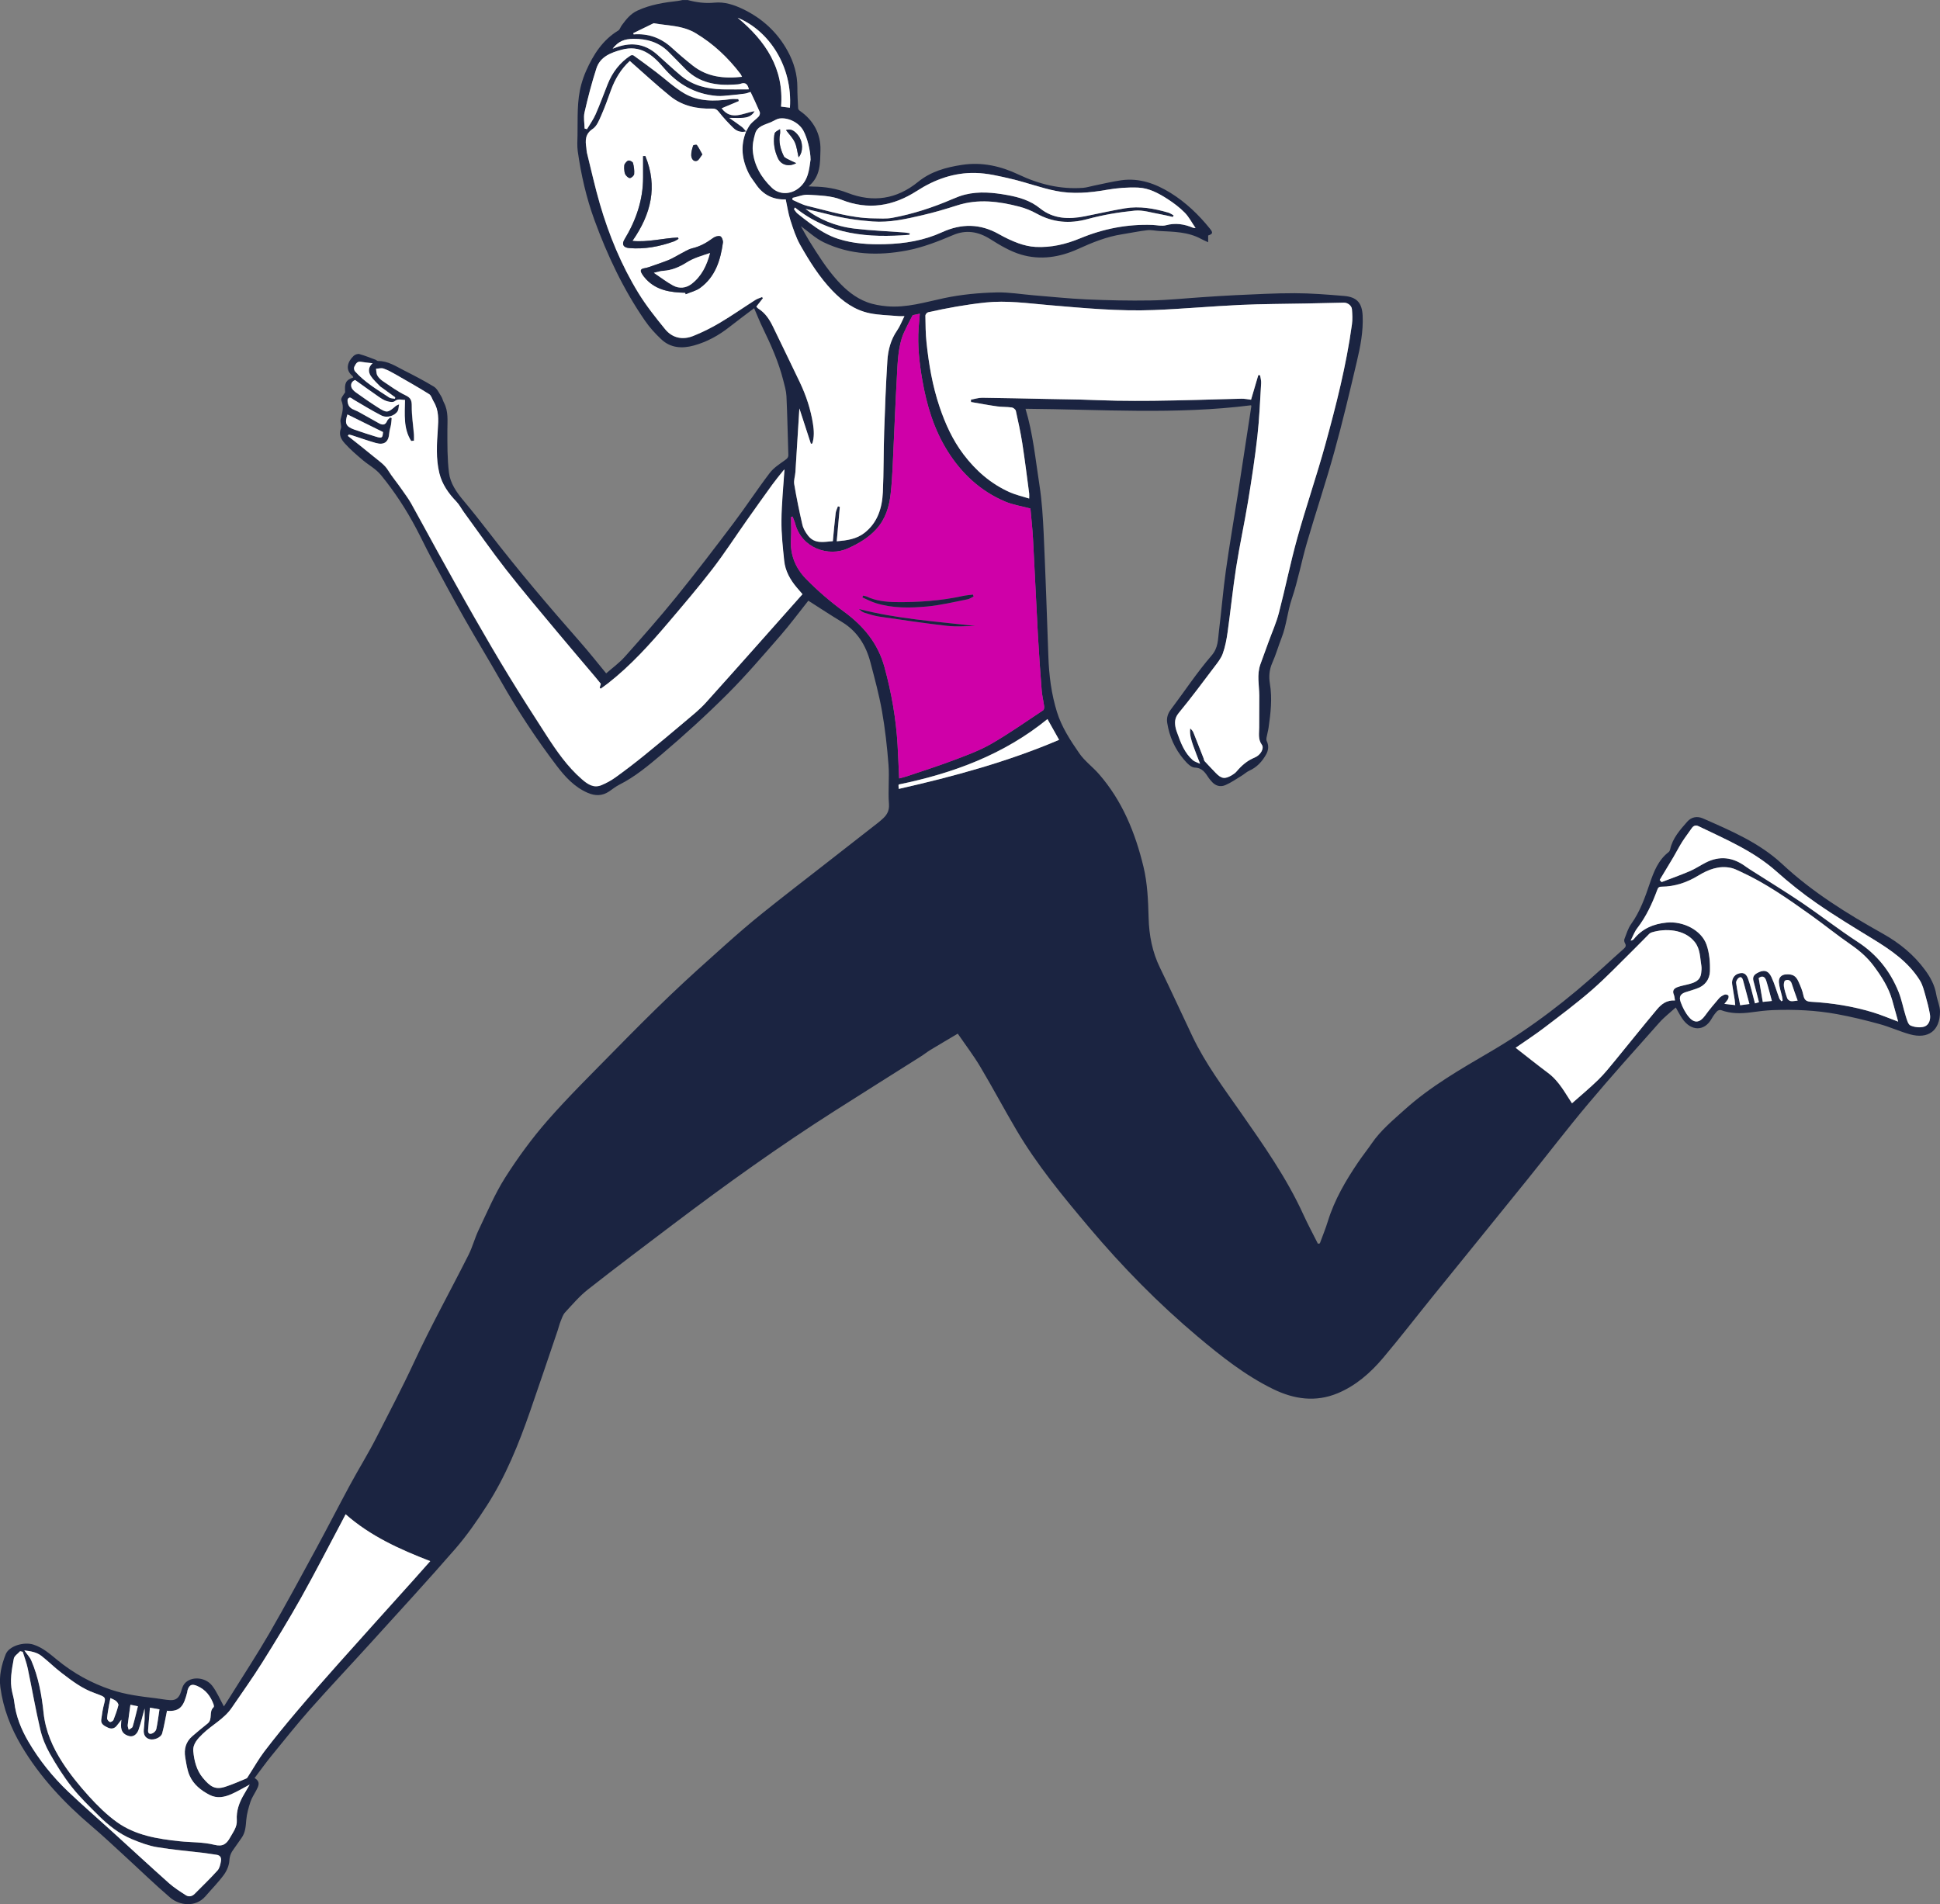 <?xml version="1.0" encoding="UTF-8"?>
<svg xmlns="http://www.w3.org/2000/svg" id="Capa_2" viewBox="0 0 422.47 414.7">
  <rect x="0" y="0" width="422.47" height="414.7" fill="#808080" stroke="none"/>
  <defs>
    <style>.cls-1{fill:#1b2441;}.cls-1,.cls-2,.cls-3{stroke-width:0px;}.cls-2{fill:#cf00a8;}.cls-3{fill:#fff;}</style>
  </defs>
  <g id="Capa_1-2">
    <g id="_3EqTKk.tif">
      <path class="cls-1" d="M149.72,0c1.92.52,3.86.78,5.85.58,2.22-.22,4.25.46,6.2,1.39,4.21,2.02,7.52,5.05,9.76,9.15,1.35,2.45,2.12,5.1,2.11,7.94,0,1.51.09,3.03.17,4.54.01.18.19.41.36.53,3.01,2.07,4.6,5.09,4.5,8.56-.08,2.66.1,5.7-2.6,7.9.52.03.79.05,1.07.05,2.55.02,5.02.43,7.41,1.36,5.57,2.18,10.72,1.4,15.37-2.38,2.79-2.27,6.08-3.18,9.56-3.71,4.34-.66,8.38.24,12.3,2.09,4.45,2.11,9.12,3.28,14.09,2.91.78-.06,1.55-.32,2.33-.47,2-.4,3.98-.9,6-1.18,3.93-.55,7.47.75,10.72,2.76,3.32,2.06,6.12,4.75,8.57,7.79.7.87.63,1.13-.39,1.48v1.47c-.61-.28-1.07-.47-1.51-.71-2.87-1.58-6.03-1.57-9.16-1.74-.86-.05-1.74-.27-2.58-.17-1.84.21-3.66.6-5.5.89-3.39.52-6.51,1.8-9.61,3.21-3.96,1.8-8.16,2.45-12.35,1.22-2.38-.7-4.62-2.04-6.74-3.38-2.62-1.65-5.26-2.09-8.08-.89-3.29,1.4-6.6,2.7-10.11,3.37-6.19,1.17-12.3.99-18.08-1.79-1.8-.86-3.31-2.31-4.98-3.51.57,1.01,1.14,2.09,1.78,3.13,1.89,3.03,3.77,6.05,6.17,8.71,1.84,2.04,3.91,3.76,6.48,4.72,1.36.51,2.86.76,4.32.89,4.24.37,8.29-.89,12.37-1.76,3.81-.81,7.66-1.17,11.53-1.26,2.65-.06,5.31.4,7.96.62,3.86.31,7.73.73,11.6.9,4.63.2,9.28.31,13.91.23,3.76-.06,7.52-.46,11.28-.71,2.42-.16,4.83-.33,7.25-.44,4.29-.18,8.58-.44,12.87-.43,3.59.01,7.19.3,10.78.6,2.78.23,3.91,1.52,4.04,4.3.16,3.42-.5,6.76-1.28,10.05-1.54,6.56-3.09,13.12-4.89,19.6-1.84,6.66-4.05,13.22-5.98,19.85-1.18,4.05-1.94,8.23-3.29,12.21-.94,2.78-1.14,5.71-2.21,8.44-.71,1.8-1.23,3.68-2.02,5.44-.66,1.5-.79,2.97-.53,4.55.54,3.22.17,6.42-.29,9.61-.11.75-.33,1.48-.46,2.23-.04.22-.02.49.07.69.49,1,.36,1.99-.14,2.89-.86,1.54-2.01,2.8-3.67,3.54-.61.28-1.12.78-1.71,1.13-1.14.69-2.25,1.47-3.47,2-1.14.5-2.25.17-3.07-.84-.17-.21-.38-.41-.53-.64-.77-1.13-1.37-2.27-3.12-2.33-.82-.03-1.74-1.04-2.38-1.8-1.93-2.29-3.12-4.96-3.59-7.93-.17-1.08.11-2,.78-2.9,2.96-3.92,5.67-8.06,8.87-11.76,1.51-1.74,1.38-3.54,1.62-5.4.55-4.35.89-8.73,1.5-13.08.78-5.61,1.76-11.19,2.63-16.78.99-6.35,1.95-12.7,2.92-19.05,0-.06-.03-.12-.06-.21-16.34,2.07-32.74.89-49.12.76,1.65,5.47,2.17,11.05,3.03,16.57.55,3.51.76,7.08.93,10.64.4,8.92.71,17.85,1.02,26.77.14,4.1.65,8.13,1.87,12.06,1.03,3.32,2.93,6.2,4.87,9.01,1.16,1.68,2.9,2.94,4.26,4.5,5.1,5.83,7.93,12.82,9.71,20.2.87,3.59,1.02,7.4,1.12,11.11.1,3.85.8,7.46,2.49,10.92,2.41,4.94,4.69,9.95,7.05,14.91,2.81,5.91,6.71,11.12,10.44,16.46,5.01,7.18,10.07,14.34,13.72,22.36.98,2.15,2.11,4.24,3.17,6.35.14-.03.28-.06.42-.08.59-1.61,1.25-3.21,1.75-4.84,1.45-4.68,3.89-8.85,6.62-12.87.93-1.37,1.97-2.67,2.91-4.04,1.96-2.87,4.62-5.06,7.16-7.35,5.67-5.11,12.27-8.88,18.81-12.71,8.85-5.18,16.9-11.39,24.45-18.3,1.48-1.36,2.97-2.71,4.47-4.04.42-.37.59-.7.27-1.24-.14-.24-.21-.63-.12-.88.44-1.12.79-2.34,1.48-3.3,1.93-2.69,3-5.74,4.05-8.83.87-2.57,1.85-5.09,4.11-6.83.17-.13.28-.38.33-.6.53-2.44,2.15-4.23,3.72-6.02.89-1.01,2.13-1.27,3.43-.7,6.11,2.69,12.28,5.3,17.26,9.94,6.56,6.12,14.11,10.79,21.89,15.15,3.61,2.02,6.76,4.58,9.22,7.94,1.18,1.61,2.1,3.32,2.43,5.33.21,1.25.81,2.47.81,3.7,0,4.16-2.54,6.07-6.57,4.95-2.23-.62-4.35-1.61-6.58-2.22-3.06-.84-6.16-1.6-9.28-2.17-4.58-.84-9.22-1.05-13.87-.88-1.62.06-3.24.27-4.85.49-2.23.3-4.41.31-6.56-.49-.23-.08-.66.06-.84.25-.44.48-.84,1.02-1.16,1.59-1.57,2.83-4.51,2.85-6.46-.05-.48-.71-.87-1.49-1.37-2.36-1.21,1.1-2.5,2.08-3.56,3.27-5.22,5.87-10.48,11.72-15.53,17.73-4.53,5.39-8.81,11-13.23,16.48-6.87,8.52-13.78,17.01-20.66,25.52-3.59,4.44-7.08,8.97-10.76,13.33-2.74,3.25-5.96,6.07-9.93,7.71-4.75,1.96-9.42,1.32-14.02-.93-6.07-2.97-11.29-7.12-16.41-11.42-8.59-7.22-16.43-15.22-23.65-23.78-5.68-6.74-11.33-13.57-15.83-21.21-2.69-4.56-5.17-9.24-7.88-13.79-1.48-2.49-3.25-4.8-4.9-7.21-2.06,1.23-4.02,2.37-5.95,3.54-.74.45-1.41,1-2.15,1.46-6.2,3.92-12.41,7.82-18.6,11.76-12.13,7.72-23.81,16.09-35.27,24.76-6.21,4.7-12.44,9.38-18.57,14.2-1.83,1.44-3.38,3.27-4.97,4.99-.49.53-.72,1.31-1,2-.25.61-.39,1.26-.6,1.88-1.99,5.86-3.96,11.73-5.99,17.57-2.49,7.17-5.32,14.21-9.44,20.62-2.11,3.28-4.36,6.53-6.92,9.47-6.09,7.01-12.39,13.83-18.62,20.71-4.31,4.75-8.71,9.4-12.96,14.2-2.91,3.29-5.65,6.74-8.43,10.15-1.24,1.52-2.38,3.13-3.66,4.82,1.35.81.87,1.73.38,2.66-.43.83-.98,1.62-1.27,2.49-.42,1.29-.81,2.63-.92,3.98-.12,1.4-.18,2.75-1.05,3.94-.57.78-1.09,1.6-1.67,2.38-.57.75-.9,1.49-.96,2.52-.06,1.07-.56,2.24-1.21,3.12-1.2,1.64-2.65,3.09-3.98,4.64-2.22,2.58-5.77,1.96-7.69.32-3.42-2.93-6.64-6.07-9.96-9.11-2.37-2.17-4.72-4.39-7.17-6.47-5.96-5.06-11.24-10.7-15.25-17.44-2.36-3.96-4-8.22-4.61-12.8-.32-2.45.25-4.91,1.17-7.2.74-1.83,3.98-2.74,6.01-2.1,2.1.67,3.66,2.09,5.27,3.4,3.5,2.86,7.34,4.98,11.64,6.43,3.19,1.07,6.45,1.47,9.74,1.86,1.06.13,2.11.35,3.17.41,1.23.07,1.92-.53,2.31-1.74.2-.62.36-1.3.75-1.79,1.35-1.71,4.54-1.58,6.07.4,1.04,1.35,1.71,2.99,2.55,4.5.4-.63.92-1.44,1.43-2.25,2.83-4.55,5.78-9.04,8.47-13.68,3.51-6.08,6.84-12.26,10.19-18.43,2.49-4.59,4.87-9.24,7.35-13.84,1.89-3.5,4-6.88,5.8-10.42,2.74-5.39,5.56-10.73,8.11-16.22,3.69-7.96,7.97-15.66,11.92-23.5.87-1.72,1.35-3.64,2.18-5.38,1.85-3.86,3.52-7.86,5.8-11.46,2.76-4.34,5.83-8.54,9.21-12.41,4.58-5.23,9.56-10.12,14.43-15.09,4.05-4.13,8.13-8.24,12.31-12.23,3.9-3.73,7.93-7.33,11.96-10.93,2.69-2.4,5.41-4.76,8.22-7.01,4.37-3.51,8.82-6.93,13.24-10.38,3.98-3.11,7.97-6.22,11.95-9.33.22-.17.42-.36.63-.54,1.08-.91,1.76-1.84,1.63-3.48-.23-2.82.12-5.68-.1-8.5-.3-3.92-.74-7.84-1.42-11.71-.63-3.57-1.59-7.08-2.51-10.59-.97-3.71-2.86-6.79-6.24-8.83-2.45-1.48-4.84-3.06-7.29-4.62-2.01,2.53-3.97,5.18-6.12,7.65-3.76,4.31-7.47,8.67-11.51,12.7-4.6,4.59-9.42,8.98-14.38,13.18-2.86,2.42-5.78,4.86-9.19,6.57-.77.39-1.45.95-2.16,1.43-1.52,1.03-3.06,1.03-4.73.3-2.88-1.26-4.91-3.51-6.72-5.89-4.44-5.85-8.48-11.97-12.11-18.37-2.58-4.55-5.31-9-7.89-13.55-2.51-4.43-4.92-8.91-7.33-13.39-1.13-2.1-2.14-4.27-3.26-6.38-2.17-4.11-4.69-7.97-7.64-11.58-1.15-1.4-2.66-2.17-3.97-3.27-1.37-1.16-2.75-2.34-3.94-3.67-.75-.83-1.37-1.85-.85-3.2.23-.58-.21-1.4-.05-2.03.35-1.38.78-2.66.16-4.12-.18-.43.45-1.2.83-1.77-.17-2.02.14-2.67,1.76-3.22-.06-.12-.08-.28-.18-.35-1.67-1.35-1.03-3.15.29-4.38.29-.27.87-.47,1.23-.37,1.18.32,2.31.79,3.46,1.21.22.08.42.31.63.3,2.12-.02,3.82,1.13,5.59,2.03,2.22,1.12,4.43,2.27,6.55,3.56.69.42,1.09,1.33,1.56,2.06.28.43.38.96.62,1.42,1.01,1.91.75,3.95.75,5.99,0,3.1-.03,6.24.35,9.3.28,2.23,1.59,4.16,3.06,5.92,1.98,2.36,3.89,4.78,5.77,7.22,6.26,8.12,12.9,15.93,19.67,23.63,2.05,2.33,3.98,4.78,5.73,6.9,1.24-1.09,2.82-2.23,4.09-3.65,3.8-4.27,7.58-8.56,11.18-13,4.27-5.27,8.39-10.67,12.47-16.08,2.7-3.58,5.16-7.35,7.88-10.92.85-1.12,2.14-1.94,3.31-2.78.47-.34.76-.57.74-1.18-.14-4.25-.21-8.51-.41-12.76-.06-1.19-.42-2.38-.72-3.55-1.01-3.94-2.65-7.63-4.42-11.27-.68-1.39-1.24-2.83-1.9-4.34-1.78,1.35-3.58,2.67-5.34,4.06-2.34,1.85-4.9,3.27-7.77,4.06-2.56.71-5.08.57-7.11-1.35-1.3-1.22-2.53-2.57-3.54-4.04-4.72-6.82-8.22-14.27-11.05-22.03-1.75-4.82-2.88-9.82-3.6-14.9-.16-1.16-.07-2.35-.05-3.53.07-3.69-.17-7.41.83-11.03.28-1,.62-1.98,1.04-2.93,1.57-3.53,3.58-6.71,7.01-8.79.35-.21.48-.77.76-1.14.95-1.28,1.88-2.5,3.43-3.21,2.82-1.3,5.79-1.76,8.81-2.1.34-.04.67-.13,1-.19.35,0,.69,0,1.04,0ZM162.49,28.63c-1.07.28-2.04-.02-2.79-.74-1.11-1.08-2.17-2.22-3.12-3.44-.43-.55-.78-.8-1.49-.78-3.35.1-6.54-.59-9.17-2.72-3.02-2.45-5.88-5.11-8.78-7.66-1.89,1.73-3.2,3.9-4.09,6.34-.66,1.82-1.3,3.65-2.08,5.42-.48,1.09-.98,2.42-1.88,3.02-1.69,1.13-1.66,2.53-1.41,4.15.05.34.04.7.12,1.03.92,3.72,1.75,7.48,2.82,11.16,1.98,6.8,4.67,13.33,8.37,19.38,1.7,2.79,3.77,5.38,5.84,7.92,1.59,1.94,3.82,2.41,6.12,1.48,2.01-.8,3.97-1.79,5.83-2.89,2.62-1.55,5.11-3.31,7.68-4.94.45-.29,1-.44,1.5-.65.05.09.11.18.16.27-.46.59-.92,1.17-1.42,1.81.13.14.24.32.4.42,1.57.97,2.49,2.44,3.27,4.05,1.94,4.02,3.9,8.02,5.81,12.04,1.37,2.89,2.38,5.91,2.86,9.08.22,1.41.29,2.85-.15,4.23-.1.02-.21.04-.31.07-.86-2.64-1.72-5.27-2.51-7.71-.28,4.52-.56,9.18-.86,13.84-.06.89-.41,1.81-.26,2.66.5,2.96,1.1,5.91,1.78,8.84.2.84.7,1.67,1.23,2.36,1.46,1.89,3.48,1.36,5.4,1.21.21-2.11.38-4.11.61-6.1.06-.5.32-.98.49-1.48.14.04.28.08.42.11-.22,2.46-.44,4.92-.67,7.5,2.2-.19,4.28-.47,6.02-1.82,2.88-2.24,3.86-5.44,4.02-8.88.21-4.42.15-8.85.29-13.27.17-5.11.38-10.22.69-15.33.15-2.35.74-4.62,2.13-6.63.63-.92,1.03-1.99,1.59-3.11-.52,0-.9.03-1.27,0-2.1-.19-4.23-.21-6.28-.63-3.25-.66-5.87-2.54-8.14-4.91-2.83-2.95-4.98-6.39-6.98-9.91-.96-1.69-1.57-3.6-2.17-5.47-.46-1.43-.67-2.94-1.01-4.5-2.71.09-4.92-.98-6.49-3.29-.52-.77-1.13-1.51-1.55-2.34-1.49-2.97-1.89-6.03-.58-9.18.33-.55.59-1.16,1.01-1.64.52-.59,1.21-1.04,1.74-1.62.2-.22.33-.72.22-.97-.63-1.49-1.34-2.95-2-4.37-.46.14-.83.3-1.22.36-1.09.15-2.18.28-3.28.37-.93.08-1.87.21-2.8.14-4.78-.37-8.62-2.59-11.67-6.19-2.41-2.85-5.08-4.97-9.13-3.87-2.34.64-4.65,1.52-5.47,4.06-1.02,3.15-1.85,6.37-2.59,9.6-.25,1.11,0,2.33.02,3.5.17.05.35.09.52.14.63-1.08,1.38-2.11,1.88-3.25.95-2.15,1.75-4.37,2.62-6.55,1.03-2.59,2.66-4.72,5-6.25.16-.1.5-.11.65,0,1.65,1.18,3.28,2.38,4.9,3.61,2.03,1.54,3.91,3.34,6.1,4.62,3.11,1.83,6.62,1.77,10.12,1.28.55-.08,1.12-.01,1.68-.01.04.14.07.29.11.43-1.2.5-2.41,1.01-3.74,1.57,2.11,2.8,4.64,1.02,7.19.63-.62,1.1-1.52,1.35-2.43,1.44-.92.09-1.85.02-3.11.02,1.08.77,1.93,1.34,2.75,1.96.36.28.63.67.94,1ZM211.46,87.56l-.03-.51c.81-.15,1.63-.43,2.44-.42,4.64.05,9.28.17,13.91.26,2.52.05,5.05.08,7.57.14,2.59.07,5.19.2,7.78.24,2.67.05,5.34.05,8,.02,3.18-.03,6.37-.11,9.55-.19,3.22-.08,6.43-.2,9.65-.26.74-.01,1.48.15,2.11.22.55-1.87,1.07-3.62,1.58-5.37.13.02.26.03.39.05.08.56.27,1.12.23,1.67-.24,3.9-.39,7.81-.83,11.69-.54,4.73-1.26,9.44-2.03,14.14-.79,4.8-1.84,9.56-2.59,14.37-.73,4.68-1.2,9.4-1.86,14.1-.22,1.57-.52,3.16-1.05,4.64-.38,1.06-1.15,2.01-1.85,2.93-2.54,3.36-5.05,6.76-7.74,10.01-.92,1.12-.91,2.15-.65,3.35.07.34.2.66.32.99.78,2.19,1.59,4.37,3.41,5.95.36.31.88.44,1.57.77-.6-1.55-1.09-2.73-1.5-3.94-.42-1.2-.82-2.42-.65-3.75.36.29.59.61.73.97.73,1.83,1.45,3.67,2.17,5.5.09.22.1.51.25.67.78.86,1.59,1.69,2.39,2.53,1.26,1.32,2.03,1.43,3.61.46.35-.21.7-.47.96-.78,1.09-1.28,2.29-2.34,3.9-3,1.33-.54,2.13-2.03,1.59-2.79-.88-1.23-.57-2.52-.58-3.8-.02-2.31.04-4.62.02-6.93-.02-2.27-.56-4.55.24-6.79.58-1.63,1.18-3.25,1.77-4.87.77-2.11,1.7-4.18,2.26-6.34,1.41-5.42,2.51-10.92,4.01-16.31,1.9-6.82,4.21-13.53,6.1-20.35,2.38-8.62,4.58-17.3,5.8-26.18.15-1.08.08-2.2,0-3.29-.06-.83-.97-1.46-1.76-1.44-2.73.07-5.46.12-8.19.18-4.77.1-9.55.09-14.32.31-6.29.29-12.57.88-18.87,1.12-7.66.3-15.29-.43-22.92-1.08-4.57-.39-9.12-1.06-13.77-.56-4.21.45-8.34,1.2-12.46,2.12-.25.06-.61.48-.6.72.03,1.97.04,3.95.25,5.91.5,4.71,1.29,9.36,2.81,13.89,1.26,3.75,2.86,7.28,5.24,10.43,2.69,3.55,5.99,6.44,10.1,8.26,1.31.58,2.73.89,4.2,1.36,0-.49.04-.81,0-1.11-.49-3.63-.93-7.27-1.49-10.88-.37-2.38-.88-4.74-1.41-7.1-.07-.31-.54-.7-.87-.74-1.06-.15-2.15-.09-3.21-.24-1.9-.27-3.78-.63-5.68-.95ZM195.81,169.54c.67-.18,1.23-.31,1.78-.5,3.37-1.14,6.77-2.22,10.1-3.48,2.78-1.05,5.61-2.08,8.17-3.55,3.89-2.24,7.57-4.84,11.31-7.32.19-.12.25-.58.21-.86-.15-1.16-.45-2.31-.54-3.48-.31-4-.6-8-.82-12-.38-7.01-.69-14.03-1.07-21.04-.12-2.27-.39-4.53-.56-6.56-1.94-.52-3.78-.79-5.45-1.49-5.4-2.27-9.52-6.11-12.61-11.04-2.97-4.76-4.55-10.01-5.5-15.53-.64-3.74-1.04-7.46-.79-11.24.07-1.02.17-2.03.26-3.13-.64.13-1.2.25-1.56.33-.52,1.02-.98,1.87-1.4,2.74-.35.74-.73,1.49-.97,2.28-.91,2.97-.92,6.07-1.1,9.13-.27,4.56-.42,9.12-.65,13.67-.19,3.7-.25,7.41-.67,11.08-.31,2.77-1.09,5.44-3.09,7.66-1.75,1.95-3.89,3.16-6.2,4.22-4.21,1.93-10.08-.03-11.49-5.36-.14-.53-.38-1.04-.57-1.56-.11.02-.22.05-.34.07,0,1.62.09,3.25-.02,4.87-.22,3.37,1.01,6.29,3.24,8.59,2.55,2.61,5.35,5.02,8.3,7.17,4.27,3.12,7.41,6.92,8.82,12.06,1.53,5.58,2.53,11.26,2.86,17.04.13,2.35.22,4.69.34,7.22ZM174.74,129.44c-.55-.63-.91-1.04-1.26-1.46-1.43-1.7-2.51-3.61-2.74-5.84-.3-2.92-.63-5.87-.6-8.8.04-3.74.43-7.48.66-11.07.08-.07-.09.03-.2.17-.82,1.02-1.66,2.03-2.43,3.09-1.85,2.55-3.67,5.11-5.48,7.68-2.53,3.59-4.92,7.29-7.59,10.76-3.06,3.98-6.33,7.8-9.58,11.63-4.04,4.75-8.22,9.38-13.16,13.25-.51.4-1.05.77-1.58,1.16-.07-.07-.15-.14-.22-.21.11-.38.22-.75.25-.86-.5-.6-.89-1.09-1.29-1.57-2.68-3.17-5.39-6.33-8.04-9.52-3.78-4.55-7.62-9.07-11.27-13.73-3.19-4.09-6.15-8.35-9.21-12.54-.57-.78-1.01-1.67-1.67-2.35-1.71-1.77-3.09-3.74-3.68-6.14-.78-3.17-.55-6.41-.34-9.61.14-2.11.24-4.13-.91-6.01-.33-.54-.49-1.32-.97-1.61-2.4-1.51-4.87-2.9-7.33-4.31-.84-.48-1.7-.96-2.61-1.27-.48-.17-1.08.01-1.63.04.09.5.06,1.07.29,1.48.28.49.75.92,1.22,1.24,1.61,1.08,3.19,2.25,4.92,3.07,1.17.56,1.36,1.16,1.35,2.36-.02,2.06.31,4.13.48,6.2.04.44,0,.88,0,1.32-.2.02-.41.05-.61.07-1.72-2.71-1.4-5.83-1.35-8.95-.73.03-1.45-.37-2.24.28-.34.28-1.15.15-1.68,0-.62-.18-1.19-.55-1.73-.92-1.72-1.19-3.42-2.42-5.2-3.69-.64.22-1.03.79-.82,1.54.13.44.57.86.97,1.15,1.54,1.11,3.11,2.2,4.71,3.22,2.05,1.31,2.22,1.27,4.02-.29.1-.08.24-.12.69-.33-.12.64-.1,1.1-.29,1.44-.61,1.08-2.33,1.62-3.59.98-2.05-1.05-4.02-2.26-6.01-3.43-.41-.24-.81-.74-1.22-.23-.19.24-.1.79,0,1.16.33,1.13,1.47,1.26,2.32,1.74,1.47.84,2.95,1.66,4.43,2.48.75.41,1.37.41,1.75-.53.12-.29.44-.5.67-.75.11.05.22.09.33.14-.05.48-.07.97-.15,1.44-.11.61-.34,1.21-.38,1.83-.14,1.94-1.07,2.68-2.97,2.14-1.76-.5-3.48-1.12-5.21-1.68-.21-.07-.43-.1-.64-.15-.07.1-.13.2-.2.3,1.88,1.5,3.78,2.97,5.62,4.5,1.1.92,2.4,1.77,3.11,2.94.89,1.47,2,2.74,2.96,4.14.7,1.03,1.47,2.02,2.08,3.1,1.95,3.47,3.82,6.98,5.74,10.46,2.67,4.81,5.33,9.63,8.06,14.4,2.47,4.32,4.99,8.63,7.58,12.88,2.62,4.28,5.33,8.5,8.05,12.72,2.24,3.47,4.58,6.86,7.72,9.6,1.23,1.08,2.55,2.05,4.3,1.33,1.08-.45,2.13-1.03,3.08-1.71,2.07-1.49,4.11-3.05,6.1-4.66,3.01-2.44,5.99-4.92,8.94-7.42,1.58-1.34,3.23-2.64,4.61-4.17,7.02-7.8,13.96-15.66,21.03-23.61ZM75.27,329.82c-.26.51-.51,1-.77,1.48-2.96,5.56-5.82,11.17-8.9,16.65-2.69,4.79-5.56,9.49-8.48,14.15-2.11,3.37-4.43,6.6-6.67,9.89-1.63,2.39-4.26,3.68-6.29,5.64-1.09,1.05-2.2,2.21-2.06,3.79.19,2.06.69,4.13,2.06,5.78,1.63,1.97,2.71,2.67,4.89,1.97,1.57-.5,3.09-1.18,4.62-1.82.21-.09.34-.4.48-.62,1.15-1.77,2.18-3.63,3.46-5.3,2.22-2.91,4.54-5.76,6.91-8.55,3.02-3.57,6.1-7.08,9.21-10.57,5.42-6.07,10.88-12.11,16.31-18.17,1.22-1.35,2.41-2.72,3.66-4.12-6.67-2.58-13.01-5.44-18.42-10.2ZM413.36,222.52c-.47-1.69-.88-3.19-1.3-4.68-.79-2.82-2.36-5.22-4.08-7.53-1.35-1.81-3.04-3.27-4.92-4.57-2.96-2.04-5.76-4.32-8.69-6.41-4.9-3.5-9.82-6.97-15.33-9.49-.69-.31-1.38-.67-2.11-.83-2.6-.55-4.92.35-7.08,1.67-2.48,1.51-5.14,2.41-8.05,2.43-.58,0-.74.23-.92.72-1.1,2.96-2.41,5.81-4.36,8.33-.61.79-.96,1.79-1.42,2.69.35-.05.55-.18.7-.35,1.85-2.28,4.3-3.3,7.16-3.58,3.57-.34,7.53,1.64,8.66,4.82.64,1.8.8,3.87.74,5.8-.05,1.76-1.09,3.18-2.93,3.78-.69.22-1.37.47-2.07.67-1.33.36-1.83.97-1.38,2.23.42,1.18,1.03,2.37,1.83,3.31,1.21,1.42,2.39,1.17,3.48-.33.95-1.31,2-2.56,3.06-3.79.3-.35.75-.61,1.19-.79.22-.09.63,0,.82.17.12.11.07.53-.04.75-.18.35-.46.64-.81,1.09.84.1,1.53.18,2.36.27-.05-.5-.07-.84-.12-1.17-.18-1.13-.38-2.25-.55-3.38-.15-1.02.39-1.97,1.25-2.27,1.05-.37,1.76-.17,2.2,1.04.6,1.63.96,3.36,1.42,5.04.03.09.05.19.1.36.3-.09.58-.17.87-.25-.41-1.58-.77-3.09-1.19-4.58-.23-.81.02-1.32.72-1.73,1.43-.84,2.48-.67,3.18.82.7,1.49,1.14,3.11,1.72,4.66.09.24.31.42.47.63.09-.06.17-.13.26-.19-.04-.27-.07-.54-.13-.81-.24-1.04-.6-2.07-.69-3.12-.09-1.07.55-1.67,1.51-1.74,1.43-.1,2.17.27,2.75,1.56.44.97.87,1.98,1.08,3.02.21,1.04.66,1.33,1.71,1.39,4.54.26,9.02.97,13.37,2.28,1.84.56,3.61,1.32,5.55,2.04ZM54.38,388.68c-1.42.75-2.66,1.5-3.98,2.08-1.55.67-3.15,1.01-4.79.16-1.86-.97-3.47-2.25-4.32-4.17-.55-1.23-.73-2.65-.96-4-.3-1.78.12-3.38,1.54-4.6,1.1-.94,2.2-1.87,3.34-2.77,1.16-.92.2-2.59,1.29-3.53.1-.09.08-.41.02-.58-.66-1.82-1.73-3.26-3.57-4.06-1.14-.49-1.7-.31-2.1.87-.05.16-.04.34-.09.51-.74,2.87-1.44,4.3-4.48,4.02-.06,0-.13.04.09-.04-.37,1.76-.62,3.38-1.06,4.96-.25.91-1.8,1.56-2.78,1.26-.97-.29-1.3-1.06-1.23-2.03.06-.76.16-1.51.18-2.27.03-.85,0-1.71,0-2.37-.41,1.47-.77,3.08-1.31,4.62-.39,1.12-1.26,1.6-2.03,1.39-1.25-.33-1.8-1.05-1.79-2.32,0-.36.04-.73.07-1.25-.42.55-.72,1-1.08,1.4-.54.6-1.21.64-1.9.3-.71-.35-1.53-.71-1.4-1.71.15-1.19.34-2.39.65-3.55.29-1.08.24-1.34-.83-1.77-.42-.17-.84-.33-1.26-.48-2.73-.95-4.98-2.69-7.23-4.41-1.5-1.15-2.85-2.5-4.34-3.67-1.05-.82-2.34-1.04-3.74-1.2.57.81,1.2,1.44,1.52,2.2,1.57,3.62,2.27,7.49,2.67,11.37.42,4.03,2,7.56,4.12,10.84,1.68,2.6,3.66,5.03,5.74,7.33,1.85,2.04,3.85,4.02,6.07,5.62,4.05,2.92,8.88,3.69,13.73,4.2,2.51.26,5.1.16,7.52.77,1.88.47,2.67-.19,3.44-1.58.67-1.2,1.56-2.28,1.46-3.8-.13-2,.52-3.81,1.52-5.52.42-.71.83-1.42,1.29-2.22ZM173.12,45.19c-.08.12-.16.23-.24.35.25.32.44.69.74.94.88.73,1.78,1.42,2.7,2.1,1.92,1.44,3.91,2.71,6.23,3.45,3.32,1.06,6.72,1.23,10.17,1.15,4.3-.11,8.48-.8,12.41-2.6,4.24-1.94,8.34-1.89,12.43.44,1.35.77,2.77,1.45,4.23,1.97,1.19.43,2.47.73,3.72.79,3.37.17,6.56-.57,9.69-1.87,5.04-2.09,10.31-3.13,15.79-2.92.97.04,2,.31,2.89.07,2.07-.56,3.97-.26,5.87.53.14.06.31.04.59.08-.83-1.21-1.44-2.43-2.35-3.35-1.11-1.12-2.4-2.1-3.73-2.96-1.95-1.26-4.06-2.4-6.4-2.5-2.3-.1-4.65.09-6.91.49-3.69.65-7.39.96-11.04.23-3.24-.65-6.37-1.83-9.6-2.59-2.61-.61-5.29-1.27-7.94-1.32-4.6-.09-8.8,1.39-12.71,3.91-5.14,3.31-10.56,4.28-16.51,1.9-2.18-.87-4.73-.9-7.13-1.06-1.13-.08-2.3.44-3.45.68,0,.14,0,.29-.01.43,1.07.44,2.11,1.04,3.22,1.31,4.77,1.13,9.48,2.67,14.46,2.72,1.34.01,2.72.13,4.03-.11,4.54-.83,8.91-2.27,13.15-4.1.89-.38,1.8-.74,2.73-.97,3.06-.75,6.11-.45,9.17.1,2.59.46,5.02,1.17,7.13,2.88,2.91,2.35,6.29,2.44,9.77,1.75,2.92-.57,5.82-1.26,8.75-1.74,3.21-.53,6.35.03,9.44.94.41.12.77.39,1.15.59-.05.12-.1.24-.15.36-.94-.21-1.86-.45-2.81-.61-1.83-.31-3.71-.95-5.51-.77-3.46.34-6.93.93-10.29,1.84-3.94,1.07-7.55.74-11.1-1.21-1.17-.64-2.45-1.16-3.74-1.5-4.47-1.17-8.97-1.75-13.52-.28-2.5.8-5.02,1.55-7.58,2.14-3.57.83-7.14,1.65-10.87,1.37-3.25-.24-6.46-.72-9.61-1.55-1.56-.41-3.14-.75-4.97-1.19,2.77,2.21,6.46,3.79,10.64,4.29,3.61.43,7.25.56,10.88.84.4.03.79.12,1.19.18-.03.11-.05.22-.08.33-8.92.72-17.53.06-24.94-5.95ZM364.75,217.9c-.09-.49-.1-.92-.26-1.29-.37-.86.07-1.34.77-1.6.74-.28,1.53-.41,2.3-.61,1.38-.35,2.71-.76,2.9-2.48.06-.51.12-1.05.04-1.54-.3-1.79-.22-3.68-1.45-5.22-2.27-2.84-6.44-2.98-9.34-2.09-.19.06-.39.16-.54.3-1.2,1.2-2.37,2.42-3.58,3.61-2.96,2.9-5.82,5.93-8.94,8.65-3.36,2.92-6.95,5.59-10.49,8.3-1.97,1.5-4.06,2.86-6.11,4.28,2.36,1.84,4.68,3.7,7.05,5.47,2.48,1.86,3.83,4.58,5.22,6.62,1.9-1.69,3.9-3.34,5.75-5.15,1.33-1.3,2.49-2.77,3.68-4.21,3.03-3.68,5.99-7.41,9.05-11.06.95-1.13,2.13-2.09,3.94-1.98ZM361.42,191.67c.14.15.28.31.41.46,2.05-.79,4.12-1.52,6.14-2.38,1.2-.51,2.3-1.26,3.47-1.86,3.05-1.57,5.93-1.18,8.66.82.56.41,1.15.76,1.73,1.14,3.58,2.29,7.22,4.51,10.73,6.89,4.04,2.74,7.89,5.76,11.97,8.41,4.17,2.71,7.08,6.35,8.91,10.89.68,1.69,1,3.52,1.56,5.27.24.74.49,1.81,1.03,2.05.9.4,2.15.54,3.05.23,1-.34,1.37-1.55,1.19-2.65-.23-1.38-.59-2.75-.98-4.1-.32-1.12-.6-2.31-1.2-3.28-2.5-4.03-6.3-6.62-10.25-9.04-4.13-2.53-8.28-5.05-12.26-7.8-3.06-2.12-5.99-4.47-8.78-6.95-4.98-4.43-11.02-6.95-16.89-9.8-.71-.34-1.17-.11-1.57.5-.66.97-1.4,1.89-2.02,2.89-.69,1.1-1.28,2.26-1.94,3.38-.98,1.65-1.98,3.29-2.97,4.94ZM4.94,359.75c-.18-.04-.36-.08-.54-.13-.48.54-1.27,1.02-1.38,1.63-.44,2.4-.92,4.82-.35,7.28.16.71.37,1.41.45,2.13.34,3.12,1.52,5.99,3.07,8.64,2.37,4.05,5.31,7.7,8.71,10.94,3.11,2.95,6.35,5.77,9.53,8.65,4.13,3.75,8.22,7.54,12.38,11.25,1.12,1,2.41,1.82,3.68,2.63.64.41,1.35.26,1.91-.29,1.68-1.69,3.39-3.35,4.99-5.11.45-.49.61-1.31.74-2,.13-.7-.1-1.3-.97-1.41-.89-.11-1.78-.28-2.67-.39-3.43-.41-6.89-.7-10.3-1.27-1.85-.31-3.67-.99-5.41-1.72-2.82-1.17-5.18-3.06-7.33-5.19-2.01-2-4.07-3.98-5.81-6.2-1.79-2.27-3.34-4.74-4.77-7.26-.93-1.63-1.66-3.44-2.09-5.27-1.03-4.41-1.8-8.88-2.73-13.31-.26-1.23-.72-2.41-1.09-3.62ZM176.51,34.81c-.02-2.07-.72-4.81-1.57-6.36-.96-1.75-3.3-2.93-5.26-2.64-.23.04-.46.13-.68.23-.38.18-.75.4-1.14.57-1.34.57-2.95.85-3.42,2.48-.34,1.18-.62,2.46-.52,3.67.27,3.24,1.85,5.92,4.16,8.13,1.66,1.59,4.16,1.49,5.93.01,2.04-1.69,2.18-4.05,2.49-6.1ZM161.59,16.73c-.18-.33-.24-.49-.34-.63-2.71-3.55-5.88-6.55-9.75-8.87-2.88-1.72-6.07-1.61-9.16-2.17-1.48.72-2.95,1.44-4.43,2.16.02.09.05.18.07.27,3.2-.25,5.93.75,8.29,2.89,1.48,1.34,3,2.65,4.57,3.89,3.13,2.47,6.76,2.9,10.75,2.46ZM228.1,156.61c-9.43,7.68-20.45,11.8-32.4,14.25.02-.1-.03.07-.04.23,0,.2.03.39.05.73,11.98-2.71,23.72-5.91,34.92-10.69-.79-1.4-1.64-2.93-2.54-4.53ZM163.09,19.46c-.25-.96-.63-1.65-1.83-1.21-.38.14-.82.13-1.23.16-3.97.29-7.68-.31-10.65-3.26-1.3-1.29-2.55-2.63-3.85-3.91-2.1-2.06-4.67-2.81-7.58-2.78-1.98.02-3.25.51-4.53,2.13.13-.04.22-.05.31-.09,3.35-1.36,6.49-1.15,9.3,1.31,1.76,1.54,3.45,3.17,5.25,4.67,2.59,2.16,5.69,2.9,8.98,2.98,1.93.05,3.86,0,5.83,0ZM172.02,23.46c.59-8.96-4.51-16.76-11.39-19.6,6.09,5.07,10.14,11.08,9.46,19.36.7.09,1.27.16,1.93.24ZM86.02,86.85c.02-.11.03-.21.05-.32-.98-.71-1.96-1.42-2.93-2.13-.11-.08-.24-.14-.34-.24-.7-.75-1.5-1.44-2.05-2.28-.59-.91-.57-1.94.4-2.77-1-.12-1.79-.18-2.57-.32-.89-.15-1.12.58-1.42,1.1-.13.23-.04.76.15.97,2.11,2.38,4.83,3.99,7.45,5.71.34.22.84.19,1.27.27ZM83.41,94.09c-2.69-1.33-5.22-2.58-7.75-3.83-.63,1.95-.36,2.62,1.51,3.3,1.52.55,3.06,1.03,4.61,1.51,1.42.44,1.54.33,1.63-.99ZM380.97,218.67c-.49-1.81-.93-3.46-1.37-5.1-.13-.47-.38-.95-.9-.62-.33.21-.67.78-.62,1.14.21,1.59.56,3.17.88,4.86.61-.08,1.18-.16,2.02-.27ZM32.65,371.94c-.14,1.7-.26,3.27-.4,4.84-.07.83.38,1.01,1,.72.34-.16.72-.56.79-.91.29-1.37.46-2.77.69-4.29-.76-.13-1.44-.25-2.08-.36ZM382.98,213.04c.31,1.8.6,3.47.89,5.18.53-.06,1.17-.12,1.98-.21-.42-1.53-.78-2.98-1.23-4.41-.29-.92-.89-1.16-1.65-.56ZM24.05,369.85c-.12.6-.22,1.04-.29,1.47-.16.98-.36,1.95-.43,2.93-.02.26.33.67.6.79.18.08.69-.2.78-.42.42-1.05.8-2.13,1.08-3.23.06-.25-.25-.69-.51-.91-.33-.28-.78-.41-1.22-.64ZM391.47,217.93c-.47-1.35-.91-2.51-1.29-3.69-.25-.79-.85-.98-1.43-.68-.26.13-.34.88-.27,1.31.15.87.42,1.74.73,2.57.1.27.47.55.75.6.42.08.87-.05,1.51-.11ZM30.03,371.63c-.78-.16-1.32-.27-1.62-.33-.21,1.54-.43,2.98-.59,4.43-.04.33.14.69.22,1.03.29-.22.76-.39.85-.68.43-1.43.76-2.9,1.15-4.45Z"></path>
      <path class="cls-3" d="M211.46,87.56c1.89.32,3.78.69,5.68.95,1.06.15,2.15.09,3.21.24.33.05.81.44.87.74.52,2.36,1.04,4.72,1.41,7.1.56,3.62,1.01,7.25,1.49,10.88.04.3,0,.61,0,1.11-1.47-.47-2.89-.78-4.2-1.36-4.11-1.82-7.41-4.7-10.1-8.26-2.38-3.14-3.98-6.68-5.24-10.43-1.52-4.53-2.31-9.18-2.81-13.89-.21-1.96-.22-3.94-.25-5.91,0-.25.35-.67.6-.72,4.11-.92,8.25-1.67,12.46-2.12,4.65-.49,9.2.17,13.77.56,7.63.65,15.26,1.38,22.92,1.08,6.29-.25,12.57-.83,18.87-1.12,4.77-.22,9.54-.21,14.32-.31,2.73-.06,5.46-.11,8.19-.18.79-.02,1.69.61,1.76,1.44.09,1.09.15,2.21,0,3.29-1.22,8.88-3.43,17.56-5.8,26.18-1.88,6.83-4.2,13.53-6.1,20.35-1.5,5.39-2.6,10.89-4.01,16.31-.56,2.16-1.5,4.23-2.26,6.34-.59,1.62-1.18,3.25-1.77,4.87-.8,2.24-.26,4.52-.24,6.79.02,2.31-.04,4.62-.02,6.93,0,1.28-.3,2.57.58,3.8.55.77-.25,2.25-1.59,2.79-1.61.66-2.81,1.72-3.9,3-.26.31-.61.57-.96.78-1.57.96-2.35.86-3.61-.46-.8-.84-1.61-1.67-2.39-2.53-.15-.16-.17-.45-.25-.67-.72-1.84-1.43-3.67-2.17-5.5-.14-.36-.37-.68-.73-.97-.17,1.33.24,2.55.65,3.75.42,1.21.91,2.39,1.5,3.94-.69-.33-1.21-.46-1.57-.77-1.82-1.58-2.63-3.76-3.41-5.95-.12-.33-.24-.65-.32-.99-.26-1.2-.28-2.23.65-3.35,2.68-3.25,5.19-6.64,7.74-10.01.7-.92,1.47-1.87,1.85-2.93.53-1.48.83-3.07,1.05-4.64.66-4.69,1.13-9.42,1.86-14.1.75-4.81,1.8-9.57,2.59-14.37.77-4.7,1.5-9.41,2.03-14.14.44-3.88.59-7.79.83-11.69.03-.55-.15-1.12-.23-1.67-.13-.02-.26-.03-.39-.05-.52,1.75-1.03,3.5-1.58,5.37-.63-.07-1.37-.24-2.11-.22-3.22.06-6.43.18-9.65.26-3.18.08-6.37.15-9.55.19-2.67.03-5.34.02-8-.02-2.59-.04-5.19-.17-7.78-.24-2.52-.06-5.05-.09-7.57-.14-4.64-.09-9.28-.21-13.91-.26-.81,0-1.63.28-2.44.42l.03.51Z"></path>
      <path class="cls-3" d="M162.49,28.62c-1.3,3.16-.91,6.22.58,9.18.42.83,1.02,1.56,1.55,2.34,1.56,2.32,3.78,3.38,6.49,3.29.34,1.56.55,3.07,1.01,4.5.6,1.87,1.21,3.78,2.17,5.47,2,3.52,4.15,6.96,6.98,9.91,2.27,2.37,4.89,4.25,8.14,4.91,2.05.42,4.18.44,6.28.63.37.03.75,0,1.27,0-.56,1.11-.96,2.19-1.59,3.11-1.39,2.01-1.99,4.28-2.13,6.63-.32,5.1-.52,10.22-.69,15.33-.15,4.42-.09,8.85-.29,13.27-.16,3.44-1.14,6.64-4.02,8.88-1.74,1.35-3.82,1.63-6.02,1.82.23-2.58.45-5.04.67-7.5-.14-.04-.28-.08-.42-.11-.17.49-.43.97-.49,1.48-.24,1.99-.41,3.99-.61,6.1-1.92.15-3.94.68-5.4-1.21-.54-.7-1.04-1.52-1.23-2.36-.68-2.93-1.28-5.88-1.78-8.84-.14-.85.21-1.77.26-2.66.3-4.66.58-9.32.86-13.84.79,2.44,1.65,5.08,2.51,7.71.1-.02.21-.04.31-.07.45-1.39.37-2.82.15-4.23-.49-3.17-1.49-6.19-2.86-9.08-1.92-4.03-3.88-8.03-5.81-12.04-.77-1.61-1.7-3.08-3.27-4.05-.16-.1-.28-.29-.4-.42.5-.64.96-1.22,1.42-1.81-.05-.09-.11-.18-.16-.27-.5.21-1.04.36-1.5.65-2.57,1.64-5.06,3.39-7.68,4.94-1.86,1.11-3.82,2.09-5.83,2.89-2.31.92-4.54.46-6.12-1.48-2.07-2.54-4.13-5.13-5.84-7.92-3.7-6.05-6.39-12.58-8.37-19.38-1.07-3.68-1.89-7.43-2.82-11.16-.08-.33-.07-.69-.12-1.03-.25-1.63-.28-3.03,1.41-4.15.9-.6,1.4-1.93,1.88-3.02.78-1.77,1.42-3.6,2.08-5.42.89-2.44,2.2-4.61,4.09-6.34,2.91,2.55,5.76,5.21,8.78,7.66,2.63,2.13,5.82,2.82,9.17,2.72.71-.02,1.06.23,1.49.78.95,1.22,2.02,2.36,3.12,3.44.75.73,1.72,1.03,2.79.74h0ZM149.21,63.76c.03.11.07.21.1.32,1.05-.45,2.24-.71,3.14-1.37,3.32-2.42,4.44-6.03,4.97-9.88.06-.45-.25-1.26-.58-1.37-.43-.16-1.15.07-1.56.37-1.38,1.02-2.81,1.84-4.51,2.24-.91.22-1.75.78-2.61,1.22-.8.4-1.55.9-2.36,1.25-1.14.48-2.31.87-3.48,1.28-.66.23-1.32.49-2,.6-.74.12-.99.43-.6,1.1.27.47.62.92.99,1.32,2.31,2.43,5.34,2.86,8.48,2.92ZM140.53,33.99c-.16,0-.32,0-.48.01,0,1.54,0,3.09,0,4.63,0,4.92-1.54,9.37-4.06,13.53-.63,1.04-.26,1.76,1,1.87,3.37.29,6.61-.32,9.77-1.45.35-.13.67-.36,1-.55-.03-.1-.07-.2-.1-.3-3.3.15-6.57,1.07-9.93.74,4.07-5.81,5.53-11.84,2.81-18.48ZM135.92,36.66c.06.37.02.9.24,1.3.2.37.67.83,1.01.82.33,0,.9-.54.93-.87.07-.8-.05-1.63-.25-2.41-.07-.26-.66-.57-.97-.53-.31.04-.63.45-.84.76-.13.21-.08.54-.12.93ZM152.95,33.64c-.46-.83-.78-1.48-1.2-2.06-.08-.11-.77,0-.8.11-.21.69-.44,1.42-.42,2.12.02.66.4,1.44,1.19,1.24.46-.12.76-.85,1.23-1.41Z"></path>
      <path class="cls-2" d="M195.81,169.54c-.12-2.53-.2-4.88-.34-7.22-.33-5.78-1.33-11.46-2.86-17.04-1.41-5.14-4.55-8.94-8.82-12.06-2.95-2.15-5.75-4.56-8.3-7.17-2.24-2.29-3.46-5.21-3.24-8.59.11-1.62.02-3.25.02-4.87.11-.02.22-.05.34-.07.19.52.43,1.03.57,1.56,1.41,5.34,7.28,7.29,11.49,5.36,2.31-1.06,4.45-2.28,6.2-4.22,2-2.22,2.78-4.89,3.09-7.66.42-3.67.48-7.39.67-11.08.23-4.56.39-9.12.65-13.67.18-3.06.19-6.16,1.1-9.13.24-.78.61-1.53.97-2.28.41-.87.87-1.72,1.4-2.74.37-.08.93-.2,1.56-.33-.09,1.1-.19,2.11-.26,3.13-.26,3.78.14,7.5.79,11.24.95,5.51,2.53,10.77,5.5,15.53,3.08,4.93,7.21,8.77,12.61,11.04,1.66.7,3.5.97,5.45,1.49.18,2.04.44,4.3.56,6.56.38,7.01.69,14.03,1.07,21.04.22,4,.51,8.01.82,12,.09,1.17.39,2.31.54,3.48.04.28-.03.73-.21.86-3.75,2.48-7.42,5.08-11.31,7.32-2.56,1.47-5.39,2.5-8.17,3.55-3.33,1.26-6.73,2.34-10.1,3.48-.55.19-1.11.31-1.78.5ZM212.01,129.92c-.04-.14-.09-.27-.13-.41-.7.09-1.42.13-2.11.28-4.83,1.07-9.72,1.41-14.66,1.35-2.2-.03-4.35-.26-6.38-1.21-.24-.11-.52-.14-.78-.2-.05.13-.09.27-.14.4.96.41,1.89.91,2.88,1.22,3.67,1.15,7.47,1.09,11.22.74,2.94-.28,5.84-.99,8.75-1.55.47-.09.9-.41,1.35-.62ZM212.41,136.35c-8.52-1-17.05-1.54-25.39-3.71.38.32.78.67,1.24.82,1.09.34,2.19.69,3.31.85,4.89.72,9.77,1.45,14.68,2,2.03.23,4.11.04,6.16.04Z"></path>
      <path class="cls-3" d="M174.74,129.44c-7.06,7.95-14.01,15.81-21.03,23.61-1.38,1.53-3.03,2.83-4.61,4.17-2.96,2.5-5.93,4.99-8.94,7.42-1.99,1.61-4.02,3.16-6.1,4.66-.95.68-2,1.27-3.08,1.71-1.74.72-3.06-.26-4.3-1.33-3.14-2.74-5.48-6.14-7.72-9.6-2.72-4.22-5.44-8.44-8.05-12.72-2.6-4.25-5.11-8.56-7.58-12.88-2.73-4.77-5.39-9.59-8.06-14.4-1.93-3.48-3.8-6.99-5.74-10.46-.61-1.08-1.37-2.07-2.08-3.1-.96-1.4-2.06-2.68-2.96-4.14-.72-1.18-2.01-2.03-3.11-2.94-1.85-1.53-3.75-3.01-5.62-4.5.07-.1.13-.2.2-.3.21.05.43.09.64.15,1.74.56,3.46,1.18,5.21,1.68,1.89.54,2.83-.21,2.97-2.14.04-.61.27-1.21.38-1.83.08-.47.1-.96.15-1.44-.11-.05-.22-.09-.33-.14-.23.25-.56.45-.67.75-.38.94-1,.94-1.75.53-1.48-.82-2.96-1.64-4.43-2.48-.85-.48-1.99-.61-2.32-1.74-.11-.37-.2-.92,0-1.16.42-.51.81-.02,1.22.23,1.99,1.17,3.96,2.38,6.01,3.43,1.26.64,2.97.1,3.59-.98.19-.34.17-.8.29-1.44-.45.21-.59.25-.69.33-1.79,1.57-1.96,1.61-4.02.29-1.6-1.02-3.16-2.11-4.71-3.22-.4-.29-.84-.7-.97-1.15-.21-.74.18-1.32.82-1.54,1.77,1.26,3.47,2.5,5.2,3.69.54.37,1.12.74,1.73.92.53.16,1.34.29,1.68,0,.78-.65,1.51-.24,2.24-.28-.05,3.13-.37,6.24,1.35,8.95.2-.02.41-.05.61-.07,0-.44.03-.88,0-1.32-.17-2.07-.5-4.13-.48-6.2.01-1.2-.17-1.8-1.35-2.36-1.74-.83-3.31-2-4.92-3.07-.48-.32-.94-.75-1.22-1.24-.24-.41-.21-.98-.29-1.48.55-.02,1.15-.21,1.63-.04.91.32,1.77.79,2.61,1.27,2.46,1.41,4.93,2.8,7.33,4.31.47.3.64,1.07.97,1.61,1.15,1.88,1.06,3.9.91,6.01-.22,3.2-.44,6.45.34,9.61.59,2.4,1.97,4.36,3.68,6.14.66.68,1.1,1.57,1.67,2.35,3.06,4.19,6.02,8.46,9.21,12.54,3.65,4.66,7.48,9.18,11.27,13.73,2.66,3.19,5.36,6.35,8.04,9.52.4.48.79.96,1.29,1.57-.03.1-.14.48-.25.86.07.07.15.14.22.21.53-.38,1.06-.76,1.58-1.16,4.94-3.86,9.12-8.49,13.16-13.25,3.25-3.83,6.52-7.65,9.58-11.63,2.67-3.48,5.06-7.17,7.59-10.76,1.81-2.57,3.64-5.13,5.48-7.68.77-1.06,1.61-2.07,2.43-3.09.11-.14.29-.24.2-.17-.23,3.59-.62,7.33-.66,11.07-.03,2.93.3,5.87.6,8.8.23,2.23,1.3,4.13,2.74,5.84.35.42.72.83,1.26,1.46Z"></path>
      <path class="cls-3" d="M75.27,329.82c5.41,4.76,11.75,7.62,18.42,10.2-1.24,1.4-2.44,2.77-3.66,4.12-5.44,6.06-10.9,12.09-16.31,18.17-3.11,3.49-6.19,7-9.21,10.57-2.37,2.8-4.69,5.64-6.91,8.55-1.27,1.67-2.31,3.53-3.46,5.3-.14.22-.27.53-.48.62-1.53.64-3.05,1.31-4.62,1.82-2.18.7-3.25,0-4.89-1.97-1.36-1.65-1.87-3.72-2.06-5.78-.14-1.58.97-2.74,2.06-3.79,2.03-1.96,4.65-3.25,6.29-5.64,2.24-3.28,4.56-6.52,6.67-9.89,2.92-4.66,5.79-9.36,8.48-14.15,3.08-5.49,5.94-11.1,8.9-16.65.26-.48.5-.97.77-1.48Z"></path>
      <path class="cls-3" d="M413.36,222.52c-1.94-.72-3.71-1.49-5.55-2.04-4.36-1.32-8.84-2.03-13.37-2.28-1.05-.06-1.49-.35-1.71-1.39-.21-1.04-.64-2.05-1.08-3.02-.58-1.29-1.32-1.66-2.75-1.56-.95.07-1.6.67-1.51,1.74.09,1.05.46,2.08.69,3.12.06.27.09.54.13.81-.09.06-.17.13-.26.19-.16-.21-.39-.4-.47-.63-.58-1.55-1.02-3.17-1.72-4.66-.7-1.49-1.74-1.66-3.18-.82-.7.41-.95.92-.72,1.73.42,1.49.78,3,1.19,4.58-.29.08-.56.16-.87.25-.05-.17-.08-.27-.1-.36-.46-1.68-.81-3.41-1.42-5.04-.45-1.21-1.15-1.41-2.2-1.04-.86.3-1.4,1.25-1.25,2.27.16,1.13.37,2.25.55,3.38.05.33.07.67.12,1.17-.83-.1-1.52-.17-2.36-.27.34-.45.63-.74.81-1.09.11-.21.16-.64.04-.75-.18-.17-.59-.27-.82-.17-.43.18-.89.44-1.19.79-1.06,1.23-2.11,2.47-3.06,3.79-1.09,1.5-2.27,1.75-3.48.33-.81-.94-1.41-2.14-1.83-3.31-.45-1.26.06-1.87,1.38-2.23.7-.19,1.38-.44,2.07-.67,1.84-.6,2.87-2.02,2.93-3.78.06-1.93-.11-3.99-.74-5.8-1.12-3.18-5.08-5.16-8.66-4.82-2.86.27-5.32,1.3-7.16,3.58-.14.18-.34.31-.7.35.47-.9.81-1.9,1.42-2.69,1.95-2.53,3.27-5.37,4.36-8.33.18-.49.34-.72.92-.72,2.91-.02,5.57-.92,8.05-2.43,2.17-1.32,4.48-2.22,7.08-1.67.73.15,1.42.51,2.11.83,5.51,2.52,10.43,5.99,15.33,9.49,2.93,2.09,5.73,4.37,8.69,6.41,1.88,1.3,3.56,2.76,4.92,4.57,1.72,2.3,3.29,4.71,4.08,7.53.42,1.49.83,2.99,1.3,4.68Z"></path>
      <path class="cls-3" d="M54.38,388.68c-.47.8-.88,1.51-1.29,2.22-1,1.7-1.65,3.52-1.52,5.52.1,1.51-.8,2.6-1.46,3.8-.77,1.38-1.56,2.05-3.44,1.58-2.42-.61-5.01-.51-7.52-.77-4.85-.51-9.68-1.28-13.73-4.2-2.22-1.6-4.22-3.58-6.07-5.62-2.08-2.3-4.06-4.73-5.74-7.33-2.12-3.28-3.7-6.81-4.12-10.84-.41-3.87-1.11-7.74-2.67-11.37-.33-.76-.95-1.39-1.52-2.2,1.39.16,2.69.37,3.74,1.2,1.49,1.17,2.84,2.52,4.34,3.67,2.25,1.72,4.5,3.46,7.23,4.41.42.15.84.31,1.26.48,1.07.43,1.12.69.83,1.77-.31,1.16-.5,2.36-.65,3.55-.13.99.69,1.35,1.4,1.71.68.34,1.36.3,1.9-.3.36-.4.66-.85,1.08-1.4-.03.52-.07.88-.07,1.25-.01,1.28.54,1.99,1.79,2.32.78.21,1.64-.27,2.03-1.39.54-1.54.9-3.15,1.31-4.62,0,.66.02,1.52,0,2.37-.03.76-.12,1.52-.18,2.27-.08.97.26,1.74,1.23,2.03.99.3,2.53-.35,2.78-1.26.43-1.57.69-3.2,1.06-4.96-.21.08-.15.03-.09.04,3.04.28,3.74-1.14,4.48-4.02.04-.17.03-.35.09-.51.4-1.18.96-1.36,2.1-.87,1.85.8,2.92,2.24,3.57,4.06.06.18.09.49-.02.58-1.09.94-.13,2.61-1.29,3.53-1.14.89-2.24,1.83-3.34,2.77-1.42,1.22-1.84,2.82-1.54,4.6.23,1.35.41,2.77.96,4,.85,1.92,2.46,3.2,4.32,4.17,1.64.85,3.25.52,4.79-.16,1.32-.58,2.56-1.33,3.98-2.08Z"></path>
      <path class="cls-3" d="M173.12,45.19c7.42,6.01,16.03,6.67,24.94,5.95.03-.11.05-.22.08-.33-.4-.06-.79-.15-1.19-.18-3.63-.27-7.27-.41-10.88-.84-4.18-.5-7.87-2.08-10.64-4.29,1.83.44,3.41.78,4.97,1.19,3.15.84,6.36,1.31,9.61,1.55,3.73.28,7.3-.54,10.87-1.37,2.55-.59,5.08-1.34,7.58-2.14,4.55-1.46,9.05-.88,13.52.28,1.29.34,2.57.85,3.74,1.5,3.55,1.96,7.16,2.29,11.1,1.21,3.35-.91,6.83-1.5,10.29-1.84,1.79-.18,3.67.46,5.51.77.94.16,1.87.41,2.81.61.05-.12.1-.24.15-.36-.38-.2-.75-.47-1.15-.59-3.08-.9-6.23-1.47-9.44-.94-2.93.49-5.83,1.17-8.75,1.74-3.48.69-6.87.6-9.77-1.75-2.11-1.7-4.54-2.41-7.13-2.88-3.06-.55-6.11-.85-9.17-.1-.93.23-1.84.59-2.73.97-4.24,1.83-8.61,3.26-13.15,4.1-1.31.24-2.69.12-4.03.11-4.98-.05-9.68-1.58-14.46-2.72-1.11-.26-2.15-.86-3.22-1.31,0-.14,0-.29.01-.43,1.15-.25,2.32-.76,3.45-.68,2.4.16,4.95.19,7.13,1.06,5.94,2.38,11.37,1.41,16.51-1.9,3.91-2.52,8.11-4.01,12.71-3.91,2.66.05,5.33.71,7.94,1.32,3.22.76,6.36,1.94,9.6,2.59,3.66.74,7.35.42,11.04-.23,2.27-.4,4.62-.59,6.91-.49,2.34.1,4.45,1.24,6.4,2.5,1.33.86,2.62,1.83,3.73,2.96.91.93,1.53,2.15,2.35,3.35-.29-.03-.46-.02-.59-.08-1.9-.8-3.81-1.09-5.87-.53-.89.24-1.92-.03-2.89-.07-5.48-.21-10.76.83-15.79,2.92-3.13,1.3-6.33,2.04-9.69,1.87-1.25-.06-2.54-.37-3.72-.79-1.46-.53-2.88-1.21-4.23-1.97-4.08-2.33-8.19-2.38-12.43-.44-3.93,1.8-8.12,2.49-12.41,2.6-3.44.09-6.84-.08-10.17-1.15-2.32-.74-4.31-2.02-6.23-3.45-.91-.68-1.82-1.38-2.7-2.1-.3-.25-.5-.62-.74-.94.08-.12.16-.23.24-.35Z"></path>
      <path class="cls-3" d="M364.75,217.9c-1.82-.12-2.99.84-3.94,1.98-3.06,3.65-6.03,7.38-9.05,11.06-1.18,1.44-2.35,2.91-3.68,4.21-1.85,1.81-3.85,3.46-5.75,5.15-1.39-2.04-2.73-4.77-5.22-6.62-2.38-1.78-4.69-3.63-7.05-5.47,2.05-1.43,4.13-2.78,6.11-4.28,3.54-2.7,7.13-5.37,10.49-8.3,3.12-2.72,5.98-5.74,8.94-8.65,1.21-1.19,2.38-2.41,3.58-3.61.14-.14.34-.24.54-.3,2.9-.89,7.07-.75,9.34,2.09,1.23,1.54,1.14,3.43,1.45,5.22.08.5.02,1.03-.04,1.54-.19,1.72-1.52,2.13-2.9,2.48-.77.2-1.56.33-2.3.61-.69.26-1.14.73-.77,1.6.16.37.17.8.26,1.29Z"></path>
      <path class="cls-3" d="M361.42,191.67c.99-1.64,1.99-3.28,2.97-4.94.66-1.12,1.25-2.28,1.94-3.38.63-.99,1.36-1.91,2.02-2.89.41-.6.87-.84,1.57-.5,5.87,2.84,11.91,5.37,16.89,9.8,2.79,2.48,5.71,4.83,8.78,6.95,3.98,2.76,8.13,5.27,12.26,7.8,3.96,2.42,7.75,5.01,10.25,9.04.6.97.88,2.16,1.2,3.28.39,1.35.74,2.72.98,4.1.19,1.09-.19,2.3-1.19,2.65-.91.31-2.15.16-3.05-.23-.54-.24-.79-1.31-1.03-2.05-.56-1.75-.87-3.58-1.56-5.27-1.83-4.54-4.74-8.18-8.91-10.89-4.09-2.66-7.94-5.67-11.97-8.41-3.52-2.39-7.15-4.6-10.73-6.89-.58-.37-1.18-.73-1.73-1.14-2.73-2-5.61-2.38-8.66-.82-1.17.6-2.27,1.34-3.47,1.86-2.02.86-4.09,1.59-6.14,2.38-.14-.15-.28-.31-.41-.46Z"></path>
      <path class="cls-3" d="M4.94,359.75c.37,1.2.83,2.39,1.09,3.62.93,4.43,1.7,8.9,2.73,13.31.43,1.82,1.16,3.63,2.09,5.27,1.43,2.51,2.98,4.99,4.77,7.26,1.75,2.22,3.81,4.2,5.81,6.2,2.14,2.13,4.51,4.02,7.33,5.19,1.75.72,3.56,1.41,5.41,1.72,3.41.57,6.86.85,10.3,1.27.89.11,1.78.27,2.67.39.87.11,1.1.71.97,1.41-.13.7-.3,1.51-.74,2-1.59,1.77-3.31,3.42-4.99,5.11-.55.55-1.27.7-1.91.29-1.27-.82-2.56-1.64-3.68-2.63-4.16-3.71-8.25-7.5-12.38-11.25-3.18-2.89-6.42-5.7-9.53-8.65-3.4-3.23-6.34-6.89-8.71-10.94-1.55-2.66-2.72-5.52-3.07-8.64-.08-.72-.29-1.42-.45-2.13-.57-2.46-.09-4.88.35-7.28.11-.61.9-1.09,1.38-1.63.18.04.36.08.54.13Z"></path>
      <path class="cls-3" d="M176.51,34.81c-.3,2.06-.45,4.41-2.49,6.1-1.77,1.47-4.27,1.58-5.93-.01-2.31-2.22-3.89-4.9-4.16-8.13-.1-1.2.18-2.49.52-3.67.47-1.63,2.08-1.91,3.42-2.48.39-.17.75-.39,1.14-.57.22-.1.45-.19.68-.23,1.96-.3,4.3.88,5.26,2.64.84,1.54,1.55,4.29,1.57,6.36ZM173.39,35.53c-.62-.28-1.05-.45-1.45-.67-.44-.25-1.06-.44-1.25-.84-.75-1.53-1.17-3.16-.82-4.89.06-.32,0-.66,0-1-.35.22-.73.4-1.02.67-.16.14-.21.43-.24.67-.22,1.76.07,3.46.83,5.05.68,1.43,2.36,1.89,3.95,1.01ZM171.17,28.34c.65.87,1.45,1.66,1.89,2.61.45.96.55,2.09.84,3.31,1.05-1.23.96-3.34,0-4.66-.85-1.18-1.8-1.64-2.74-1.27Z"></path>
      <path class="cls-3" d="M162.49,28.63c-.31-.34-.58-.73-.94-1-.81-.63-1.67-1.2-2.75-1.96,1.26,0,2.19.07,3.11-.02.9-.09,1.8-.34,2.43-1.44-2.55.39-5.08,2.17-7.19-.63,1.33-.56,2.53-1.06,3.74-1.57-.04-.14-.07-.29-.11-.43-.56,0-1.13-.07-1.68.01-3.5.5-7,.55-10.12-1.28-2.18-1.28-4.06-3.08-6.1-4.62-1.62-1.23-3.25-2.43-4.9-3.61-.15-.11-.49-.1-.65,0-2.35,1.53-3.97,3.66-5,6.25-.87,2.18-1.67,4.4-2.62,6.55-.5,1.14-1.24,2.17-1.88,3.25-.17-.05-.35-.09-.52-.14-.02-1.17-.27-2.39-.02-3.5.74-3.23,1.57-6.45,2.59-9.6.82-2.54,3.13-3.42,5.47-4.06,4.05-1.11,6.71,1.02,9.13,3.87,3.05,3.6,6.89,5.82,11.67,6.19.92.07,1.87-.06,2.8-.14,1.1-.1,2.19-.22,3.28-.37.39-.05.76-.22,1.22-.36.66,1.42,1.37,2.88,2,4.37.11.26-.02.75-.22.97-.53.58-1.22,1.03-1.74,1.62-.42.47-.68,1.09-1.01,1.64,0,0,0,0,0,0Z"></path>
      <path class="cls-3" d="M161.59,16.73c-4,.44-7.62.02-10.75-2.46-1.57-1.24-3.09-2.54-4.57-3.89-2.36-2.14-5.09-3.14-8.29-2.89-.02-.09-.05-.18-.07-.27,1.48-.72,2.95-1.44,4.43-2.16,3.09.56,6.29.45,9.16,2.17,3.87,2.32,7.04,5.32,9.75,8.87.1.13.16.3.34.63Z"></path>
      <path class="cls-3" d="M228.1,156.61c.9,1.6,1.75,3.12,2.54,4.53-11.2,4.78-22.94,7.97-34.92,10.69-.03-.34-.06-.54-.05-.73,0-.17.05-.33.04-.23,11.94-2.45,22.97-6.57,32.4-14.25Z"></path>
      <path class="cls-3" d="M163.09,19.46c-1.97,0-3.9.04-5.83,0-3.29-.09-6.39-.82-8.98-2.98-1.8-1.5-3.49-3.12-5.25-4.67-2.81-2.46-5.95-2.67-9.3-1.31-.09.04-.19.05-.31.09,1.28-1.62,2.55-2.11,4.53-2.13,2.9-.03,5.48.72,7.58,2.78,1.31,1.28,2.55,2.62,3.85,3.91,2.98,2.95,6.68,3.55,10.65,3.26.41-.03.85-.02,1.23-.16,1.2-.44,1.58.25,1.83,1.21Z"></path>
      <path class="cls-3" d="M172.02,23.46c-.66-.08-1.23-.15-1.93-.24.68-8.28-3.37-14.29-9.46-19.36,6.89,2.84,11.99,10.64,11.39,19.6Z"></path>
      <path class="cls-3" d="M86.02,86.85c-.43-.08-.94-.05-1.27-.27-2.62-1.73-5.34-3.33-7.45-5.71-.19-.21-.28-.74-.15-.97.3-.53.53-1.25,1.42-1.1.78.13,1.57.2,2.57.32-.97.83-.99,1.86-.4,2.77.55.85,1.35,1.53,2.05,2.28.09.1.22.16.34.24.98.71,1.96,1.42,2.93,2.13-.02.11-.03.21-.05.32Z"></path>
      <path class="cls-3" d="M83.41,94.09c-.09,1.32-.21,1.43-1.63.99-1.54-.48-3.09-.96-4.61-1.51-1.87-.68-2.14-1.35-1.51-3.3,2.53,1.25,5.06,2.5,7.75,3.83Z"></path>
      <path class="cls-3" d="M380.97,218.67c-.84.11-1.41.19-2.02.27-.32-1.69-.67-3.26-.88-4.86-.05-.36.29-.94.62-1.14.52-.32.77.15.9.62.44,1.65.89,3.3,1.37,5.1Z"></path>
      <path class="cls-3" d="M32.65,371.94c.63.11,1.32.23,2.08.36-.23,1.52-.4,2.91-.69,4.29-.07.35-.45.75-.79.91-.62.29-1.08.12-1-.72.14-1.56.26-3.13.4-4.84Z"></path>
      <path class="cls-3" d="M382.98,213.04c.75-.6,1.36-.36,1.65.56.45,1.43.81,2.89,1.23,4.41-.81.08-1.45.15-1.98.21-.3-1.71-.58-3.38-.89-5.18Z"></path>
      <path class="cls-3" d="M24.05,369.85c.45.22.89.36,1.22.64.26.22.57.66.51.91-.28,1.1-.66,2.18-1.08,3.23-.09.22-.6.5-.78.42-.27-.12-.62-.53-.6-.79.07-.98.27-1.96.43-2.93.07-.44.17-.87.29-1.47Z"></path>
      <path class="cls-3" d="M391.47,217.93c-.64.06-1.1.19-1.51.11-.29-.05-.65-.34-.75-.6-.31-.83-.58-1.7-.73-2.57-.07-.43.02-1.18.27-1.31.58-.29,1.18-.1,1.43.68.37,1.18.81,2.34,1.29,3.69Z"></path>
      <path class="cls-3" d="M30.03,371.63c-.39,1.55-.72,3.02-1.15,4.45-.09.28-.56.45-.85.68-.08-.34-.25-.7-.22-1.03.16-1.45.38-2.88.59-4.43.3.06.85.17,1.62.33Z"></path>
      <path class="cls-1" d="M149.21,63.76c-3.15-.06-6.17-.49-8.48-2.92-.38-.4-.72-.84-.99-1.32-.39-.67-.14-.98.6-1.1.68-.11,1.34-.37,2-.6,1.17-.41,2.34-.8,3.48-1.28.82-.35,1.57-.85,2.36-1.25.86-.44,1.69-1,2.61-1.22,1.7-.4,3.13-1.22,4.51-2.24.41-.31,1.13-.53,1.56-.37.33.12.64.93.58,1.37-.53,3.85-1.65,7.46-4.97,9.88-.9.66-2.09.92-3.14,1.37-.03-.11-.07-.21-.1-.32ZM142.39,59.42c1.54,1.03,2.8,2,4.17,2.76,1.34.74,2.84.58,4.03-.33,2.18-1.67,3.33-4.04,4.03-6.74-1.74.58-3.54,1.07-5.04,2.03-1.63,1.04-3.27,1.73-5.18,1.85-.6.04-1.18.25-2.01.43Z"></path>
      <path class="cls-1" d="M140.53,33.99c2.73,6.63,1.26,12.67-2.81,18.48,3.36.33,6.63-.59,9.93-.74.03.1.07.2.1.3-.33.19-.65.42-1,.55-3.16,1.13-6.4,1.75-9.77,1.45-1.25-.11-1.63-.83-1-1.87,2.52-4.16,4.07-8.61,4.06-13.53,0-1.54,0-3.09,0-4.63.16,0,.32,0,.48-.01Z"></path>
      <path class="cls-1" d="M135.92,36.66c.04-.39-.02-.73.12-.93.21-.32.52-.72.84-.76.31-.04.9.27.97.53.2.78.32,1.62.25,2.41-.03.34-.6.86-.93.87-.34,0-.81-.45-1.01-.82-.21-.4-.18-.94-.24-1.3Z"></path>
      <path class="cls-1" d="M152.95,33.64c-.47.57-.77,1.3-1.23,1.41-.79.2-1.17-.58-1.19-1.24-.02-.71.2-1.43.42-2.12.04-.12.73-.22.8-.11.42.58.74,1.24,1.2,2.06Z"></path>
      <path class="cls-1" d="M212.01,129.92c-.45.21-.87.53-1.35.62-2.91.56-5.81,1.28-8.75,1.55-3.75.35-7.55.41-11.22-.74-.99-.31-1.92-.81-2.88-1.22.05-.13.09-.27.14-.4.26.07.54.09.78.2,2.02.94,4.18,1.18,6.38,1.21,4.93.06,9.83-.29,14.66-1.35.69-.15,1.4-.19,2.11-.28.04.14.09.27.13.41Z"></path>
      <path class="cls-1" d="M212.41,136.35c-2.06,0-4.13.19-6.16-.04-4.91-.56-9.79-1.29-14.68-2-1.12-.16-2.22-.51-3.31-.85-.46-.15-.86-.49-1.24-.82,8.34,2.17,16.87,2.71,25.39,3.71Z"></path>
      <path class="cls-1" d="M173.39,35.53c-1.59.88-3.27.42-3.95-1.01-.76-1.58-1.05-3.28-.83-5.05.03-.23.09-.53.24-.67.3-.27.68-.45,1.02-.67,0,.33.06.68,0,1-.35,1.74.07,3.36.82,4.89.19.39.81.59,1.25.84.4.22.83.38,1.45.67Z"></path>
      <path class="cls-1" d="M171.17,28.34c.94-.37,1.89.08,2.74,1.27.95,1.32,1.05,3.43,0,4.66-.29-1.22-.39-2.35-.84-3.31-.44-.95-1.24-1.74-1.89-2.61Z"></path>
      <path class="cls-3" d="M142.39,59.42c.83-.18,1.41-.4,2.01-.43,1.91-.12,3.55-.82,5.18-1.85,1.5-.95,3.3-1.45,5.04-2.03-.69,2.7-1.85,5.07-4.03,6.74-1.19.91-2.68,1.07-4.03.33-1.38-.75-2.63-1.72-4.17-2.76Z"></path>
    </g>
  </g>
</svg>
